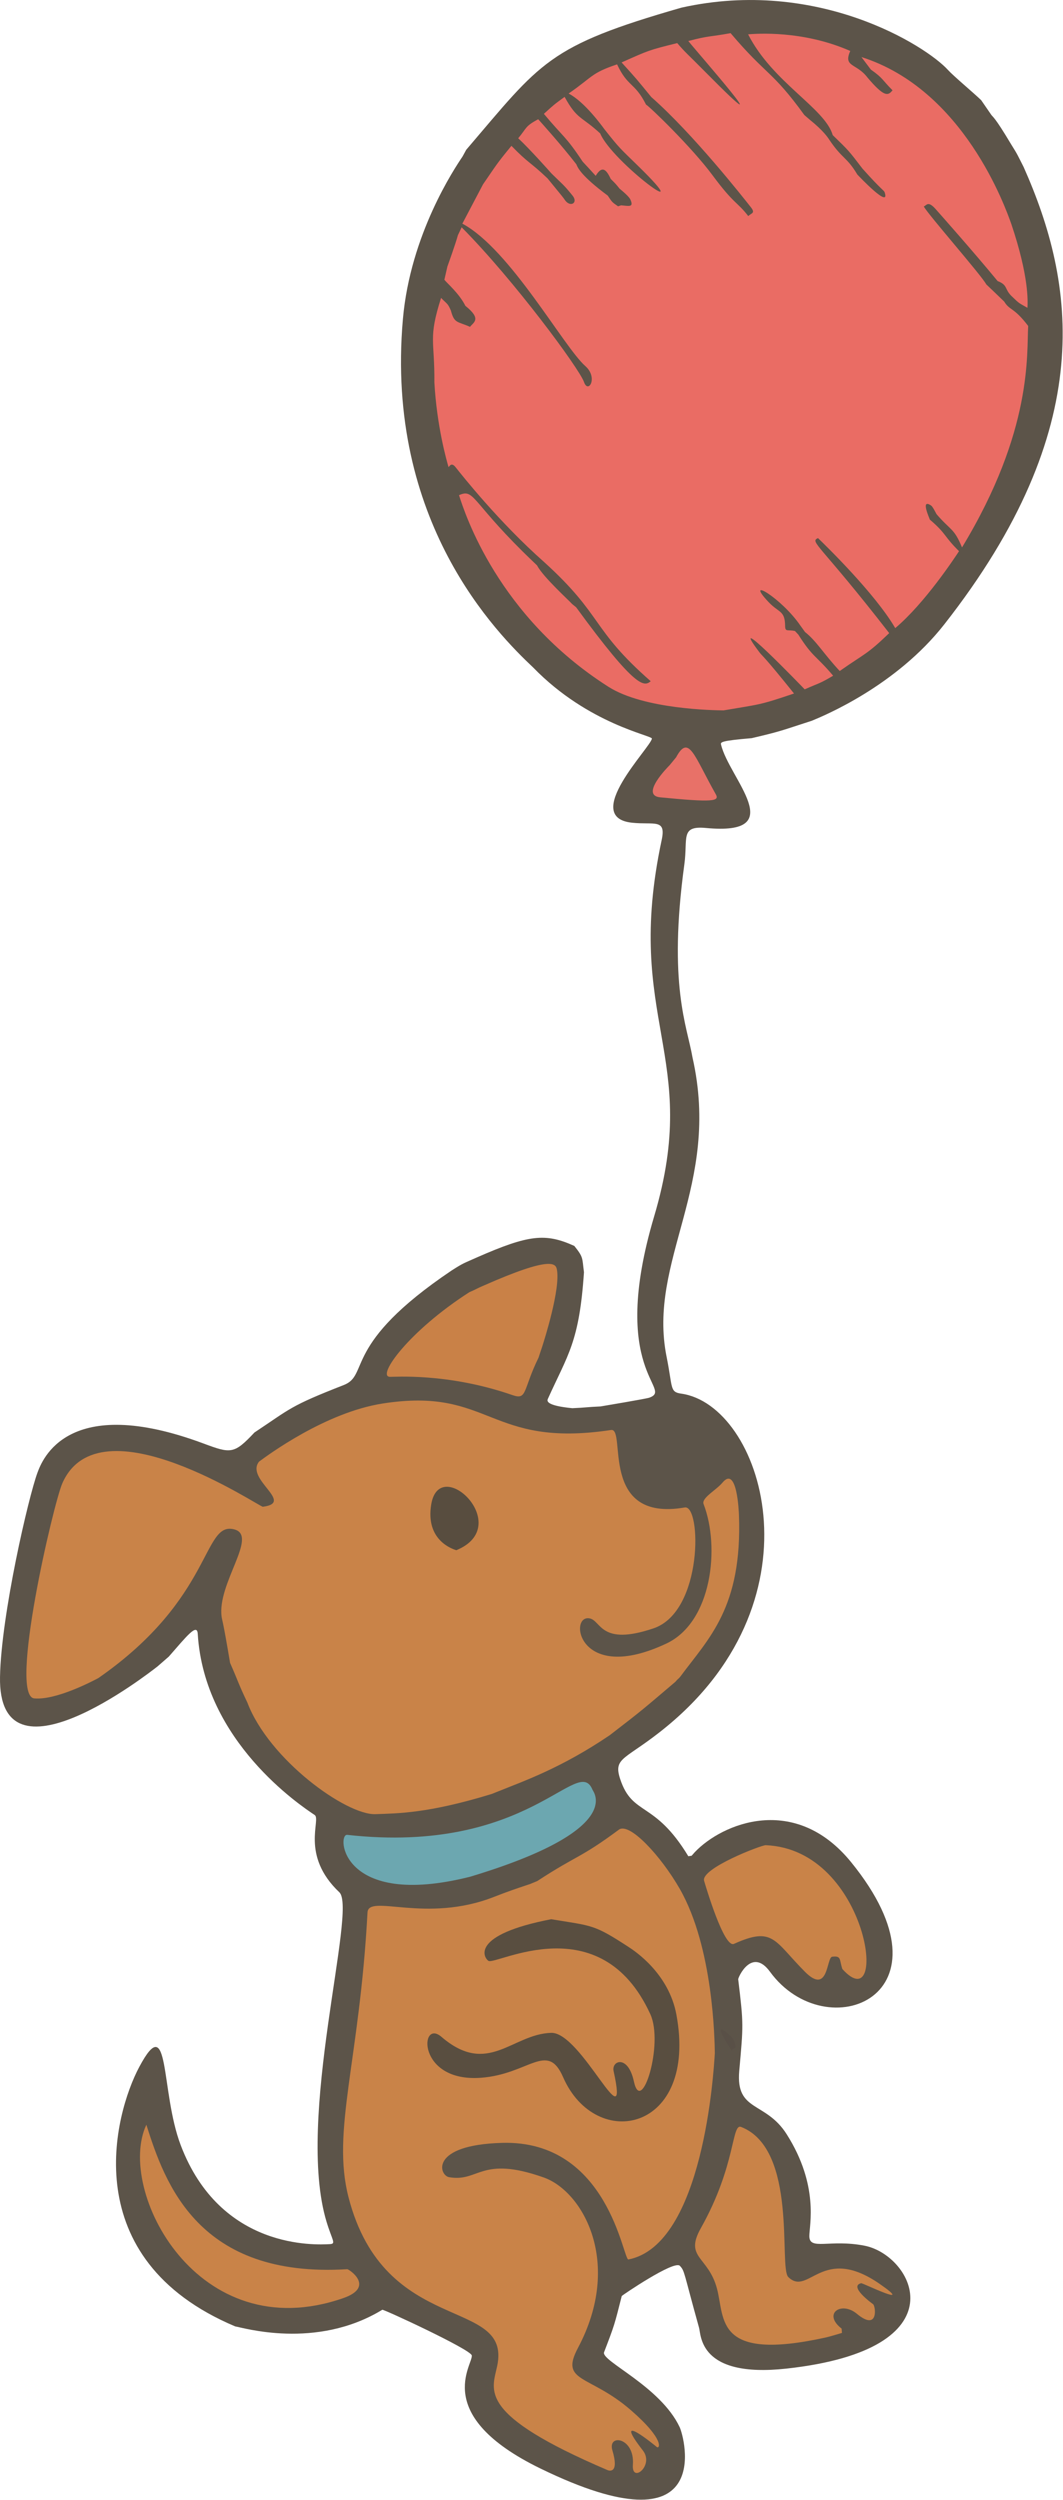<?xml version="1.0" encoding="UTF-8" standalone="no"?><!DOCTYPE svg PUBLIC "-//W3C//DTD SVG 1.1//EN" "http://www.w3.org/Graphics/SVG/1.1/DTD/svg11.dtd"><svg width="100%" height="100%" viewBox="0 0 907 2132" version="1.1" xmlns="http://www.w3.org/2000/svg" xmlns:xlink="http://www.w3.org/1999/xlink" xml:space="preserve" xmlns:serif="http://www.serif.com/" style="fill-rule:evenodd;clip-rule:evenodd;stroke-linejoin:round;stroke-miterlimit:2;"><path d="M873.417,142.457c44.046,98.962 63.933,222.283 -67.752,390.103c-41.295,52.627 -102.717,77.922 -113.056,82.18c-25.813,8.288 -24.993,8.678 -51.232,14.816c-25.761,2.183 -26.659,3.31 -26.172,5.391c6.79,29.01 59.601,78.043 -12.906,71.21c-22.031,-2.076 -15.325,8.723 -18.361,30.912c-14.074,102.891 2.364,138.064 6.946,164.841c24.764,109.559 -38.706,172.883 -22.101,255.321c5.292,26.273 2.562,29.98 12.398,31.345c68.816,9.551 122.237,172.741 -11.855,283.539c-35.238,29.117 -46.488,26.03 -40.137,45.232c10.555,31.908 29.185,17.995 58.117,65.782l2.821,-0.418l2.666,-3.021c23.396,-24.657 85.575,-50.436 133.51,8.603c92.745,114.229 -21.216,159.228 -69.318,93.351c-15.521,-21.257 -27.3,4.91 -27.113,6.454c4.709,38.965 4.368,38.748 0.892,78.149c-3.106,35.206 22.436,25.571 40.45,53.946c27.908,43.96 19.291,77.821 19.347,86.941c0.077,12.478 17.217,2.397 46.939,8.113c41.896,8.056 84.118,88.304 -66.398,104.859c-75.259,8.278 -72.778,-28.979 -74.689,-35.012c-13.239,-47.466 -12.093,-48.147 -16.316,-52.626c-4.852,-5.145 -49.489,25.334 -49.585,25.712c-6.3,24.872 -6.051,24.385 -15.09,47.953c-2.871,7.485 47.945,28.899 64.474,63.851c4.236,8.958 31.06,108.244 -118.705,35.371c-93.831,-45.657 -57.363,-88.811 -58.644,-96.481c-0.847,-5.07 -75.384,-39.546 -76.348,-38.958c-56.607,34.541 -119.747,14.988 -125.472,14.218c-136.628,-57.558 -103.386,-181.005 -81.9,-221.308c26.476,-49.663 17.859,20.655 35.361,66.704c33.984,89.42 115.145,85.068 127.35,84.414c5.458,-0.293 1.921,-3.137 -2.878,-18.936c-26.788,-88.184 26.374,-266.486 10.891,-281.135c-33.497,-31.694 -15.331,-62.099 -21.054,-65.914c-12.244,-8.16 -94.198,-62.782 -99.772,-154.513c-0.567,-9.326 -9.229,1.767 -24.701,19.433l-9.595,8.35c-8.501,6.622 -136.227,106.123 -134.409,8.874c0.994,-53.179 24.391,-153.798 31.949,-174.116c4.012,-10.786 25.353,-68.156 141.689,-24.868c23.372,8.697 26.031,9.147 43.435,-9.376c31.131,-20.634 29.857,-22.386 76.294,-40.521c22.187,-8.665 -1.816,-34.539 91.845,-97.591c10.676,-6.846 10.322,-6.078 21.739,-11.252c44.363,-19.457 58.445,-20.88 83.058,-9.776c7.904,9.856 6.624,10.055 8.239,22.447c-3.986,59.811 -13.745,70.13 -30.846,108.093c-0.734,1.63 -1.642,5.657 20.913,7.86c12.469,-0.548 11.911,-0.964 24.072,-1.502c3.333,-0.559 38.994,-6.537 41.586,-7.463c21.284,-7.607 -35.316,-21.808 4.155,-154.649c40.854,-137.493 -26.509,-166.927 6.436,-321.052c3.943,-18.447 -6.473,-12.633 -25.37,-14.674c-43.627,-4.713 15.977,-64.17 17.013,-71.721c0.375,-2.731 -54.161,-12.167 -101.205,-60.555c-30.742,-29.013 -126.481,-124.373 -111.241,-297.325c6.374,-72.335 44.192,-128.627 50.769,-138.417c0.301,-0.448 0,0 3.255,-5.913c64.254,-75.147 69.036,-88.29 183.636,-121.219c116.052,-25.894 208.487,32.426 227.363,53.094c4.989,5.463 21.379,19.104 28.387,25.832l8.487,12.311c1.447,2.186 2.626,1.15 16.853,24.975c6.178,9.836 5.577,9.369 10.887,19.734Z" style="fill:#5c5449;"/><path d="M196.307,1418.208c-6.132,-36.66 -6.744,-36.053 -7.191,-39.21c-4.012,-28.336 31.289,-68.861 11.066,-74.551c-27.662,-7.783 -17.553,58.149 -116.214,126.7c-4.052,2.158 -35.743,19.039 -54.7,17.367c-22.029,-1.944 16.366,-166.314 23.917,-183.462c31.747,-72.087 168.411,20.361 171.097,20.019c27.491,-3.5 -15.193,-23.371 -3.262,-38.478c7.492,-5.549 56.653,-41.958 105.468,-49.576c92.574,-14.447 89.918,38.359 194.894,22.585c13.439,-2.019 -10.881,78.852 62.882,66.069c14.213,-2.463 15.909,88.724 -26.683,103.11c-45.3,15.3 -44.536,-6.495 -54.382,-8.493c-18.398,-3.732 -10.149,56.998 65.431,21.424c38.932,-18.324 45.846,-82.232 31.71,-118.905c-2.029,-5.264 10.618,-11.736 16.212,-18.422c12.358,-14.768 13.856,25.185 13.949,27.662c2.972,79.222 -25.954,105.283 -49.956,137.801c-1.95,2.452 -1.989,1.686 -4.246,4.485c-27.597,23.406 -27.015,23.241 -55.99,45.534c-41.427,28.101 -73.65,39.212 -94.124,47.513l-6.724,2.668c-54.348,16.648 -80.112,16.494 -99.131,17.187c-24.967,0.91 -90.81,-46.534 -109.296,-95.23c-8.059,-16.909 -7.25,-16.846 -14.728,-33.795Zm262.089,186.102c34.617,-22.629 36.195,-19.042 69.657,-43.836c8.955,-6.635 35.829,22.317 51.972,50.519c28.595,49.953 29.727,128.671 29.892,140.132c-0.906,15.231 -9.723,163.41 -73.709,175.912c-4.578,0.894 -16.981,-102.019 -107.771,-99.45c-62.148,1.759 -53.828,27.771 -45.281,29.26c25.694,4.475 26.813,-18.797 80.747,0.241c33.57,11.85 67.744,72.93 29.272,145.309c-15.851,29.82 9.613,22.43 44.981,53.045c29.58,25.605 24.593,33.518 22.235,31.527c-0.748,-0.631 -39.609,-32.711 -11.866,2.981c9.975,12.833 -9.738,28.451 -8.52,12.248c1.767,-23.509 -21.831,-26.847 -17.483,-12.324c5.97,19.94 -2.75,17.407 -4.026,16.862c-111.821,-47.728 -98.756,-67.718 -94.275,-88.858c12.635,-59.612 -96.085,-24.376 -126.875,-144.009c-14.582,-56.658 9.386,-115.698 16.232,-242.788c0.871,-16.161 49.775,9.67 108.153,-13.367c11.344,-4.477 22.058,-8.045 23.995,-8.69l6.489,-2.167l6.183,-2.546Zm259.735,381.717c0.168,3.671 0.449,3.586 0.168,3.671c-1.121,0.342 -10.156,3.095 -14.107,3.961c-94.382,20.682 -85.583,-15.894 -92.414,-41.686c-7.377,-27.855 -28.126,-26.112 -13.789,-51.633c30.273,-53.891 26.044,-89.572 34.376,-86.323c48.687,18.984 31.905,119.859 40.227,127.992c17.388,16.995 28.716,-28.345 78.161,5.986c30.833,21.408 -14.667,-1.022 -15.962,-0.716c-10.865,2.569 8.843,16.944 10.174,17.915c2.262,1.65 4.832,23.653 -13.856,8.16c-13.344,-11.064 -29.428,-0.073 -12.979,12.673Zm0.608,-306.701c-2.675,-7.911 -0.622,-11.523 -8.675,-10.496c-5.008,0.639 -2.974,33.197 -23.242,12.847c-26.366,-26.474 -26.918,-39.001 -60.585,-23.801c-8.486,3.831 -24.112,-49.194 -25.457,-53.759c-3.11,-10.553 48.849,-30.552 52.571,-30.402c88.435,3.551 105.571,150.045 65.388,105.611Zm-593.86,132.796c15.766,49.823 44.107,131.061 171.414,123.208c1.337,-0.082 24.261,15.02 -3.31,24.632c-124.618,43.445 -194.175,-92.079 -168.103,-147.84Z" style="fill:#c98348;"/><path d="M470.289,1636.848c35.47,5.847 36.145,4.149 66.345,23.87c4.713,3.078 33.993,22.198 40.51,57.53c18.431,99.916 -68.715,117.457 -96.707,53.236c-13.437,-30.828 -29.16,-2.417 -70.118,0.587c-54.92,4.028 -52.198,-50.849 -33.693,-34.941c39.685,34.116 60.289,-2.373 93.662,-3.376c25.877,-0.778 67.191,96.09 53.257,32.57c-1.937,-8.832 12.281,-14.412 17.345,8.973c6.44,29.737 25.593,-32.175 14.001,-57.465c-42.586,-92.906 -131.973,-41.334 -138.152,-45.497c-4.262,-2.872 -15.264,-22.191 53.549,-35.488Z" style="fill:#594e40;"/><path d="M459.495,1157.922c-13.495,27.528 -9.503,36.335 -22.126,31.954c-55.696,-19.331 -101.507,-15.359 -104.969,-15.638c-10.809,-0.87 16.341,-38.928 68.035,-72.144c6.558,-2.813 5.771,-2.925 12.677,-5.841c57.627,-25.444 61.097,-18.517 62.056,-13.528c3.187,16.573 -10.823,60.424 -12.447,65.506l-3.227,9.691Z" style="fill:#c98147;"/><path d="M389.32,1322.147c-3.394,-1.096 -26.458,-8.547 -21.367,-39.127c7.188,-43.178 71.626,18.521 21.367,39.127Z" style="fill:#584d3f;"/><path d="M555.225,581.003c-51.52,-45.211 -40.034,-55.487 -91.132,-101.817c-38.257,-33.875 -69.871,-73.786 -75.356,-80.71c-3.873,-4.889 -5.353,-0.15 -6.046,-0.17c-1.617,-5.618 -9.928,-34.507 -12.05,-72.08c0.297,-36.592 -5.408,-37.098 5.694,-72.152c5.265,5.422 5.604,4.386 8.386,10.77c2.92,11.233 5.527,9.085 16.309,13.919c2.897,-3.839 10.333,-6.521 -3.927,-17.898c-5.383,-10.754 -15.922,-19.559 -17.942,-22.281l2.59,-11.326c0.767,-2.12 6.685,-18.477 8.974,-26.712l3.182,-6.685c44.564,44.886 100.431,120.583 104.387,131.96c3.644,10.482 12.292,-3.754 1.134,-13.601c-18.572,-16.391 -64.159,-99.738 -104.929,-121.482l17.645,-33.532c11.691,-16.885 10.975,-16.699 24.233,-32.828c14.803,15.266 15.686,13.382 30.807,27.763c13.453,16.393 13.629,16.66 14.655,18.225c4.523,6.893 11.824,2.81 6.732,-3.488c-8.262,-10.218 -8.482,-9.47 -18.019,-18.945c-2.197,-2.469 -18.709,-21.027 -28.391,-30.02c7.421,-8.776 5.624,-10.15 17.067,-16.211c2.693,2.995 20.196,22.462 32.54,38.419c1.132,2.805 3.936,9.755 26.773,26.698c3.841,5.71 3.519,5.463 8.825,9.152l2.563,-0.864c6.77,0.575 10.864,1.877 8.118,-4.552c-0.424,-0.992 -1.275,-2.985 -9.401,-9.668c-3.657,-4.557 -3.49,-4.226 -7.543,-8.288c-4.085,-8.813 -7.609,-11.226 -12.822,-2.647c-10.4,-11.478 -10.429,-11.224 -11.245,-12.277c-14.604,-22.008 -16.075,-20.312 -32.972,-40.581c8.671,-7.825 8.071,-7.457 17.681,-14.474c10.812,19.648 14.084,16.164 30.371,31.184c10.243,24.513 86.408,80.536 32.394,27.757c-15.61,-15.253 -15.588,-14.633 -28.883,-31.477c-2.022,-2.779 -17.11,-23.516 -30.464,-30.299c20.968,-14.511 19.092,-17.402 41.364,-24.895c9.126,19.531 15.023,15.136 24.695,34.312c2.815,1.433 38.953,36.24 56.732,60.246c18.556,25.055 20.801,22.313 30.491,34.838c2.752,-2.647 6.292,-2.378 2.26,-7.502c-6.271,-7.967 -49.295,-62.63 -84.988,-94.012c-12.487,-15.237 -12.008,-14.878 -25.346,-29.522c23.505,-10.436 22.824,-10.39 47.476,-16.494c7.446,8.662 7.477,7.935 24.603,25.247c70.154,70.915 -8.976,-19.071 -15.139,-27.012c17.874,-4.739 17.781,-3.361 36.072,-6.724c30.839,36.398 35.294,31.695 62.933,69.849l4.63,3.997c11.706,9.415 15.532,15.344 16.559,16.936c11.134,16.615 14.951,14.615 23.997,29.785c1.537,1.625 28.134,29.743 23.375,15.334c-0.701,-2.122 -1.766,-1.064 -19.044,-20.442c-11.7,-15.306 -11.234,-14.848 -25.304,-28.482c-6.667,-23.092 -51.215,-44.774 -72.202,-85.969c7.043,-0.547 46.656,-3.623 87.158,14.199c-6.202,13.993 5.291,10.181 14.725,22.696c14.187,16.75 17.498,15.738 21.326,10.83c-9.176,-9.191 -7.756,-10.105 -18.49,-17.661l-8.025,-10.674c87.285,27.708 122.832,128.108 127.947,142.553c14.999,44.673 13.988,65.52 13.707,71.324c-7.142,-4.089 -6.906,-3.526 -12.74,-9.245c-7.301,-6.509 -3.445,-10.028 -12.718,-13.591c-19.981,-24.296 -48.584,-56.536 -52.886,-61.384c-6.646,-7.49 -7.776,-3.008 -10.124,-2.239c3.891,7.165 49.322,58.821 53.348,66.486c1.232,1.163 9.425,8.897 15.29,14.644c4.785,7.866 8.081,4.526 20.453,20.793c-1.411,23.61 4.184,88.898 -56.459,188.882c-6.836,-16.665 -9.623,-14.256 -21.718,-28.357c-3.43,-6.544 -4.19,-7.051 -4.779,-7.444c-9.322,-6.219 -0.986,11.488 -0.958,12.066c14.372,12.254 11.783,14.044 24.912,26.929c-3.747,5.698 -29.141,44.313 -54.425,65.618c-17.462,-29.889 -60.093,-71.147 -65.91,-76.776c-7.38,3.347 1.314,4.532 60.765,81.046c-19.381,18.633 -20.268,16.917 -42.231,32.319c-13.945,-14.971 -19.806,-25.544 -29.581,-33.231l-3.952,-5.47c-16.049,-23.462 -48.153,-42.572 -27.517,-20.456c9.186,9.845 14.316,7.213 14.464,20.774c0.059,5.363 2.301,2.845 8.408,4.28l2.86,3.056c12.522,19.731 14.596,17.214 29.703,35.055c-11.921,7.095 -11.712,6.037 -24.264,11.628c-2.757,-2.856 -68.188,-70.641 -38.452,-31.368c2.202,2.908 3.045,2.112 29.325,34.906c-29.857,10.196 -29.515,9.167 -60.1,14.41c-8.019,-0.1 -67.925,-0.847 -98.206,-20.117c-94.384,-60.062 -122.456,-147.637 -127.518,-163.429c12.796,-5.706 10.293,4.464 54.491,48.208c6.039,5.977 5.717,5.529 12.105,11.705c5.025,9.788 27.74,30.31 29.96,32.955l3.379,2.735c51.402,70.421 58.088,67.622 63.628,63.074Z" style="fill:#ea6c64;"/><path d="M576.884,645.894c10.916,-20.239 15.319,-1.253 33.86,31.517c3.371,5.958 -2.154,7.045 -47.42,2.604c-17.446,-1.711 6.491,-25.857 8.104,-27.485l5.456,-6.636Z" style="fill:#e87168;"/><path d="M401.177,1600.593c-110.586,27.835 -113.993,-36.713 -104.922,-35.703c155.338,17.302 196.621,-69.237 209.272,-38.496c0.878,2.133 28.075,34.306 -104.35,74.199Z" style="fill:#6ca7b0;"/><path d="M624.661,1749.423c-0.587,-0.871 -20.554,-30.483 -1.351,-13.056c3.684,3.343 4.162,7.97 4.242,8.743c0.311,3.002 -3.241,0.935 -2.892,4.313Z" style="fill:#595047;"/></svg>